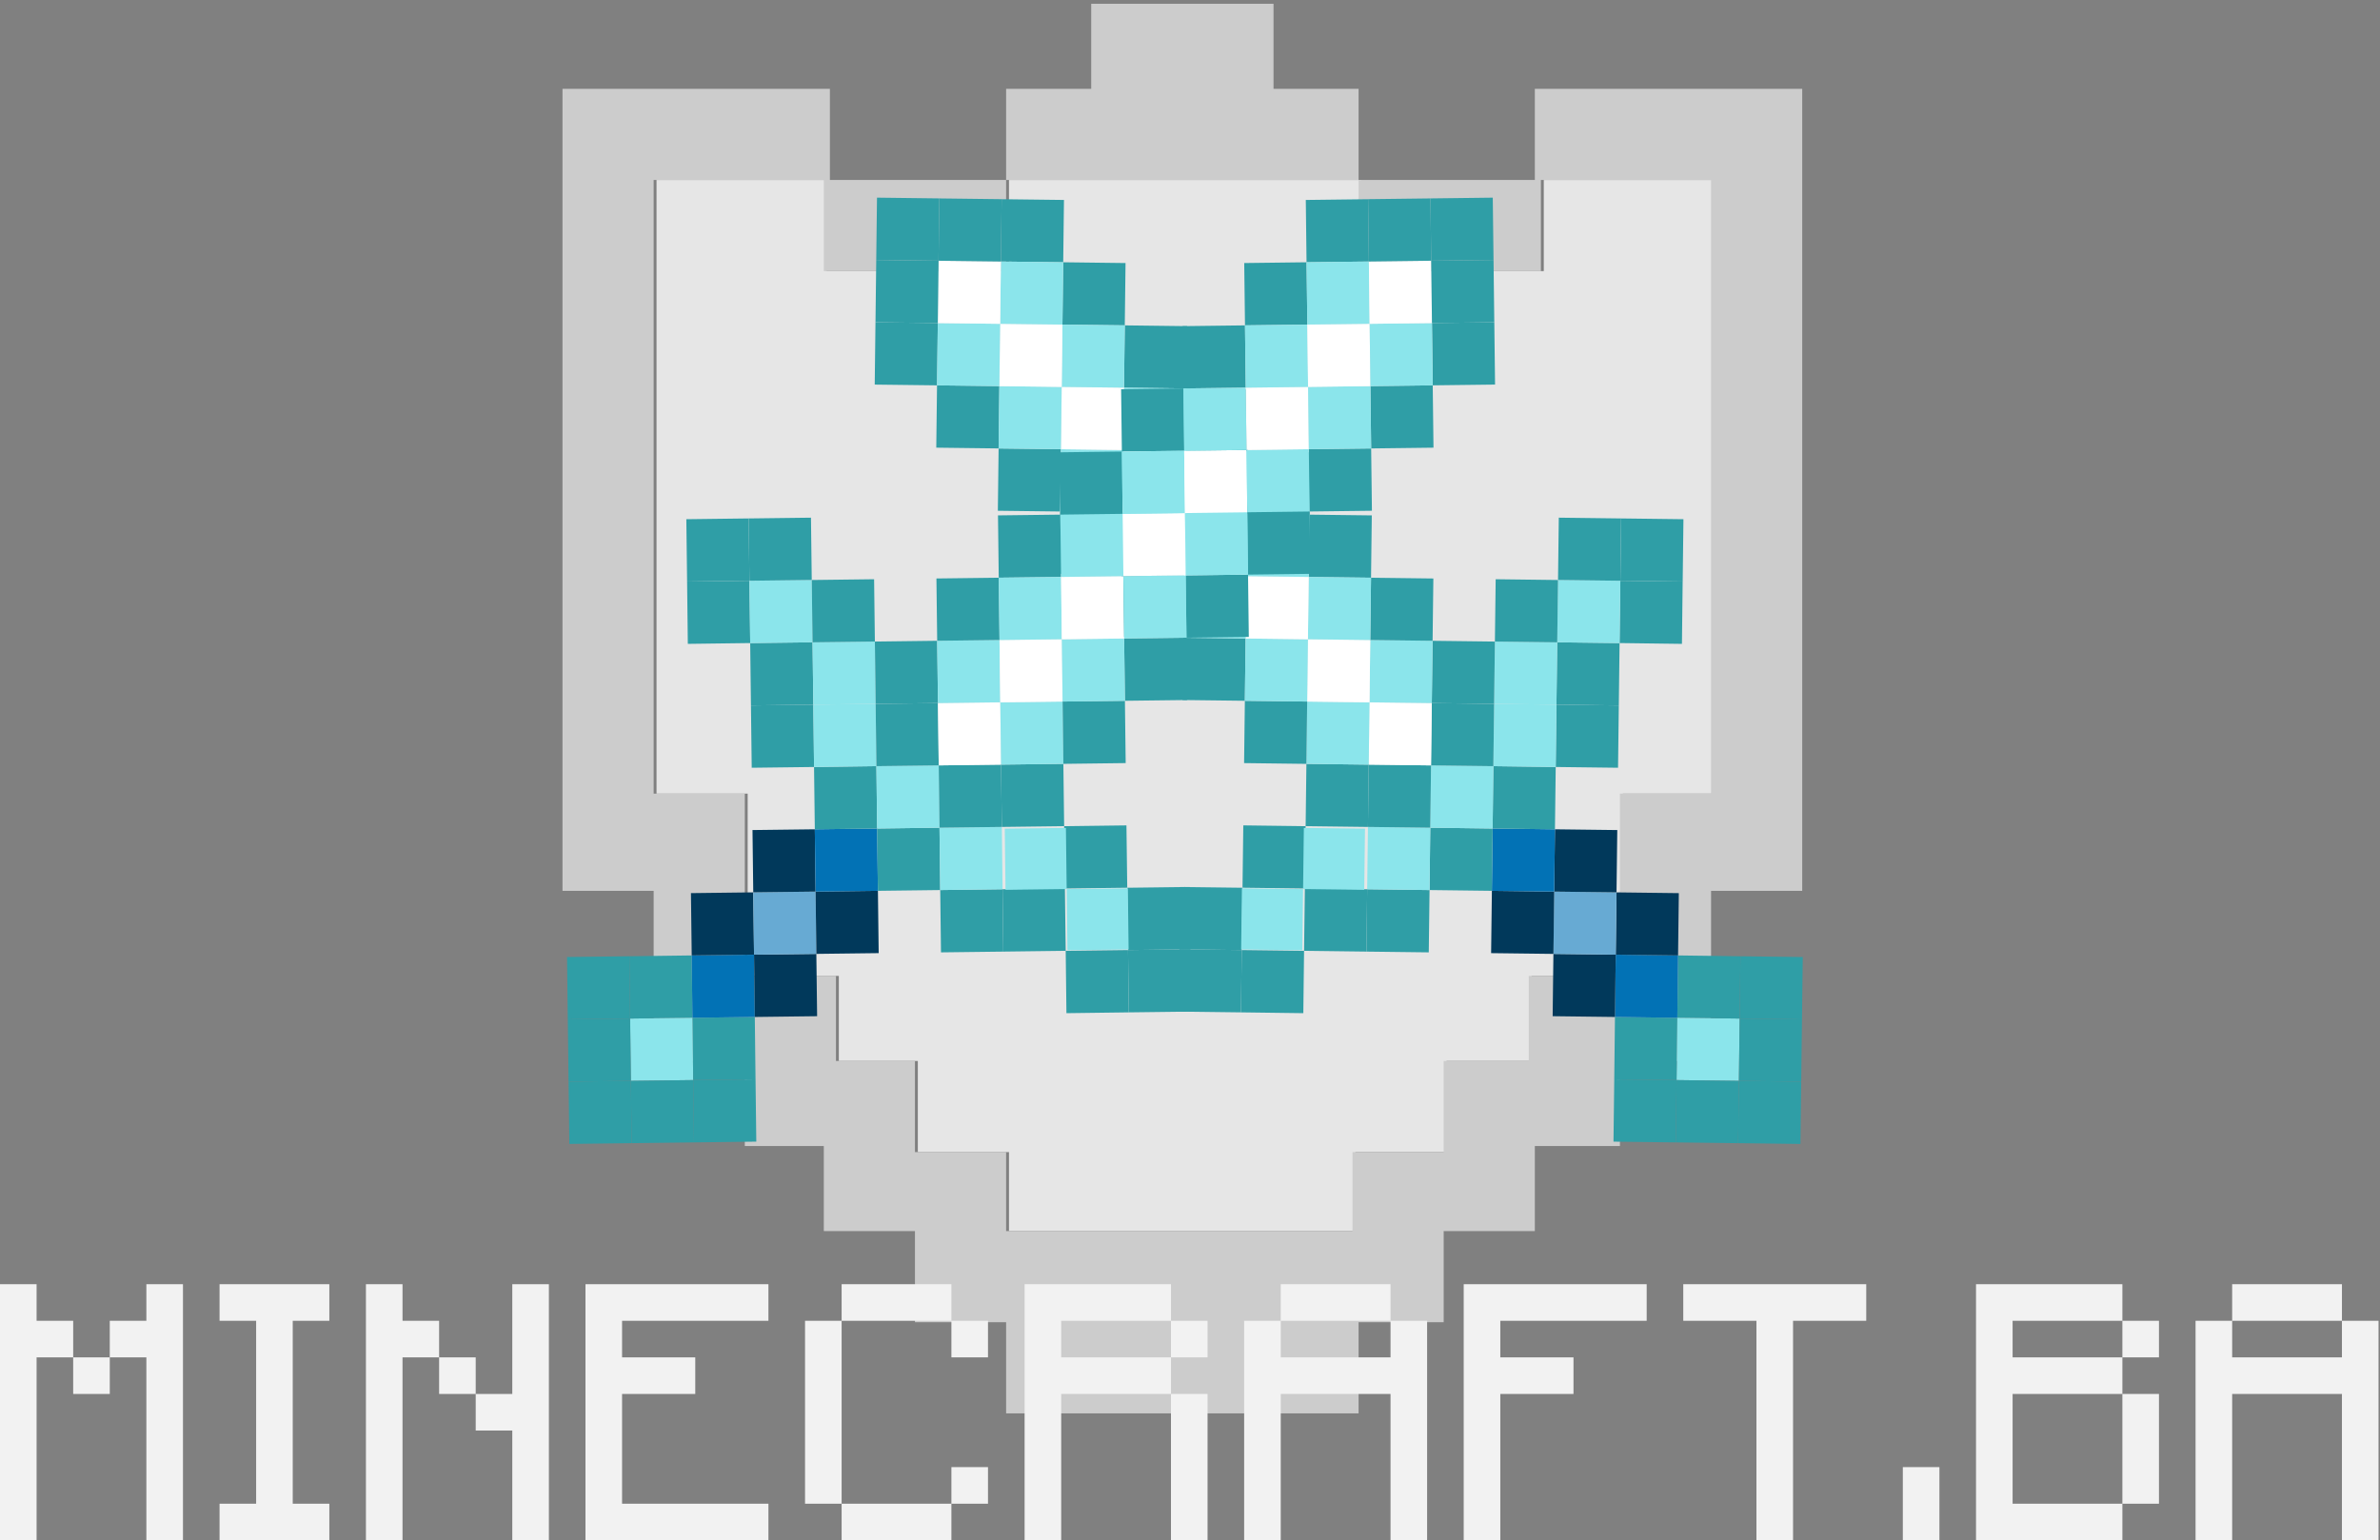<?xml version="1.0" encoding="UTF-8"?><svg id="Layer_1" xmlns="http://www.w3.org/2000/svg" viewBox="0 0 448 290"><rect x="0" y="0" width="448" height="290" fill="#808080" stroke="none"/><polygon points="155.61 51.043 155.61 33.884 123.58 33.884 123.58 149.421 140.739 149.421 140.739 183.739 157.898 183.739 157.898 199.754 172.769 199.754 172.769 216.913 189.928 216.913 189.928 231.784 255.132 231.784 255.132 216.913 272.291 216.913 272.291 199.754 288.306 199.754 288.306 183.739 305.465 183.739 305.465 149.421 322.624 149.421 322.624 33.884 290.594 33.884 290.594 51.043 256.276 51.043 256.276 33.884 189.928 33.884 189.928 51.043 155.61 51.043" style="fill:#e6e6e6;"/><polygon points="288.91 16.725 288.91 33.884 255.736 33.884 255.736 51.043 290.054 51.043 290.054 33.884 322.084 33.884 322.084 149.421 304.925 149.421 304.925 183.739 287.766 183.739 287.766 199.754 271.751 199.754 271.751 216.913 254.592 216.913 254.592 231.784 189.388 231.784 189.388 216.913 172.229 216.913 172.229 199.754 157.358 199.754 157.358 183.739 140.199 183.739 140.199 149.421 123.04 149.421 123.04 33.884 155.07 33.884 155.07 51.043 189.388 51.043 189.388 33.884 156.214 33.884 156.214 16.725 105.881 16.725 105.881 33.884 105.881 167.724 123.04 167.724 123.04 199.754 140.199 199.754 140.199 215.769 155.07 215.769 155.07 231.784 172.229 231.784 172.229 248.943 189.388 248.943 189.388 266.102 255.736 266.102 255.736 248.943 271.751 248.943 271.751 231.784 288.91 231.784 288.91 215.769 304.925 215.769 304.925 199.754 322.084 199.754 322.084 167.724 339.243 167.724 339.243 33.884 339.243 16.725 288.91 16.725" style="fill:#ccc;"/><polygon points="255.736 16.725 239.721 16.725 239.721 .71 205.403 .71 205.403 16.725 189.388 16.725 189.388 33.884 255.736 33.884 255.736 16.725" style="fill:#ccc;"/><path d="m0,290v-48.216h6.888v6.888h6.888v6.887h-6.888v34.441H0Zm13.776-27.552v-6.889h6.888v6.889h-6.888Zm13.776,27.552v-34.441h-6.888v-6.887h6.888v-6.888h6.888v48.216h-6.888Z" style="fill:#f2f2f2;"/><path d="m41.328,290v-6.888h6.888v-34.44h-6.888v-6.888h20.664v6.888h-6.888v34.44h6.888v6.888h-20.664Z" style="fill:#f2f2f2;"/><path d="m68.881,290v-48.216h6.888v6.888h6.888v6.887h-6.888v34.441h-6.888Zm13.776-27.552v-6.889h6.888v6.889h-6.888Zm13.776,27.552v-20.664h-6.888v-6.887h6.888v-20.664h6.888v48.216h-6.888Z" style="fill:#f2f2f2;"/><path d="m110.209,290v-48.216h34.44v6.888h-27.552v6.887h13.776v6.889h-13.776v20.664h27.552v6.888h-34.44Z" style="fill:#f2f2f2;"/><path d="m151.537,283.112v-34.44h6.888v34.44h-6.888Zm6.888-34.44v-6.888h20.664v6.888h-20.664Zm0,41.328v-6.888h20.664v6.888h-20.664Zm20.664-34.441v-6.887h6.888v6.887h-6.888Zm0,27.553v-6.888h6.888v6.888h-6.888Z" style="fill:#f2f2f2;"/><path d="m192.866,290v-48.216h27.552v6.888h-20.664v6.887h20.664v6.889h-20.664v27.552h-6.888Zm27.552-34.441v-6.887h6.888v6.887h-6.888Zm0,34.441v-27.552h6.888v27.552h-6.888Z" style="fill:#f2f2f2;"/><path d="m234.194,290v-41.328h6.888v6.887h20.664v-6.887h6.888v41.328h-6.888v-27.552h-20.664v27.552h-6.888Zm6.888-41.328v-6.888h20.664v6.888h-20.664Z" style="fill:#f2f2f2;"/><path d="m275.523,290v-48.216h34.44v6.888h-27.552v6.887h13.776v6.889h-13.776v27.552h-6.888Z" style="fill:#f2f2f2;"/><path d="m330.627,290v-41.328h-13.776v-6.888h34.44v6.888h-13.776v41.328h-6.888Z" style="fill:#f2f2f2;"/><path d="m358.18,290v-13.776h6.888v13.776h-6.888Z" style="fill:#f2f2f2;"/><path d="m371.955,290v-48.216h27.552v6.888h-20.664v6.887h20.664v6.889h-20.664v20.664h20.664v6.888h-27.552Zm27.552-34.441v-6.887h6.888v6.887h-6.888Zm0,27.553v-20.664h6.888v20.664h-6.888Z" style="fill:#f2f2f2;"/><path d="m413.284,290v-41.328h6.888v6.887h20.664v-6.887h6.888v41.328h-6.888v-27.552h-20.664v27.552h-6.888Zm6.888-41.328v-6.888h20.664v6.888h-20.664Z" style="fill:#f2f2f2;"/><rect x="315.66" y="191.697" width="11.731" height="11.731" transform="translate(120.011 516.627) rotate(-89.293)" style="fill:#8be5eb;"/><rect x="327.246" y="203.572" width="11.731" height="11.732" transform="translate(119.605 539.957) rotate(-89.297)" style="fill:#2f9ea6;"/><rect x="327.391" y="191.843" width="11.731" height="11.731" transform="translate(131.477 528.515) rotate(-89.297)" style="fill:#2f9ea6;"/><rect x="315.516" y="203.427" width="11.731" height="11.732" transform="translate(108.163 528.084) rotate(-89.297)" style="fill:#2f9ea6;"/><rect x="303.785" y="203.283" width="11.731" height="11.731" transform="translate(96.699 516.196) rotate(-89.293)" style="fill:#2f9ea6;"/><polygon points="303.994 191.471 303.858 203.211 315.588 203.356 315.733 191.625 303.994 191.471" style="fill:#2f9ea6;"/><rect x="327.535" y="180.111" width="11.732" height="11.732" transform="translate(143.35 517.073) rotate(-89.297)" style="fill:#2f9ea6;"/><polygon points="315.869 179.886 315.733 191.625 327.463 191.771 327.607 180.04 315.869 179.886" style="fill:#2f9ea6;"/><polygon points="304.138 179.741 303.994 191.471 315.732 191.625 315.869 179.886 304.138 179.741" style="fill:#0272b5;"/><rect x="292.336" y="179.668" width="11.731" height="11.731" transform="translate(109.022 481.436) rotate(-89.297)" style="fill:#01395b;"/><rect x="304.21" y="168.083" width="11.731" height="11.731" transform="translate(132.338 481.868) rotate(-89.297)" style="fill:#01395b;"/><rect x="292.48" y="167.938" width="11.731" height="11.732" transform="translate(120.902 469.999) rotate(-89.299)" style="fill:#67aad3;"/><rect x="280.75" y="167.793" width="11.731" height="11.732" transform="translate(109.456 458.123) rotate(-89.297)" style="fill:#01395b;"/><rect x="292.624" y="156.208" width="11.731" height="11.731" transform="translate(132.794 458.567) rotate(-89.302)" style="fill:#01395b;"/><rect x="280.894" y="156.063" width="11.732" height="11.731" transform="translate(121.306 446.669) rotate(-89.293)" style="fill:#0272b5;"/><polygon points="269.228 155.837 269.092 167.576 280.822 167.721 280.967 155.991 269.228 155.837" style="fill:#2f9ea6;"/><polygon points="257.351 167.424 257.216 179.164 268.945 179.307 269.091 167.577 257.351 167.424" style="fill:#2f9ea6;"/><polygon points="281.102 144.252 280.967 155.991 292.696 156.136 292.841 144.406 281.102 144.252" style="fill:#2f9ea6;"/><polygon points="292.978 132.666 292.841 144.406 304.573 144.549 304.718 132.818 292.978 132.666" style="fill:#2f9ea6;"/><polygon points="293.123 120.935 292.979 132.665 304.717 132.819 304.861 121.073 293.123 120.935" style="fill:#2f9ea6;"/><polygon points="281.247 132.521 281.102 144.252 292.841 144.406 292.979 132.665 281.247 132.521" style="fill:#8be5eb;"/><polygon points="305.006 109.341 304.861 121.073 316.601 121.225 316.737 109.486 305.006 109.341" style="fill:#2f9ea6;"/><rect x="305.078" y="97.682" width="11.732" height="11.732" transform="translate(203.569 413.191) rotate(-89.293)" style="fill:#2f9ea6;"/><rect x="293.198" y="109.269" width="11.735" height="11.735" transform="translate(180.112 412.704) rotate(-89.267)" style="fill:#8be5eb;"/><rect x="281.319" y="120.862" width="11.732" height="11.732" transform="translate(156.925 412.328) rotate(-89.293)" style="fill:#8be5eb;"/><polygon points="269.372 144.107 269.228 155.837 280.967 155.991 281.102 144.252 269.372 144.107" style="fill:#8be5eb;"/><polygon points="257.497 155.692 257.353 167.423 269.092 167.576 269.228 155.837 257.497 155.692" style="fill:#8be5eb;"/><polygon points="245.621 167.279 245.471 179.015 257.216 179.163 257.353 167.423 245.621 167.279" style="fill:#2f9ea6;"/><polygon points="233.738 178.872 233.594 190.603 245.332 190.757 245.471 179.015 233.738 178.872" style="fill:#2f9ea6;"/><rect x="257.569" y="144.033" width="11.732" height="11.732" transform="translate(110.297 411.465) rotate(-89.293)" style="fill:#2f9ea6;"/><rect x="269.444" y="132.448" width="11.731" height="11.731" transform="translate(133.628 411.906) rotate(-89.297)" style="fill:#2f9ea6;"/><rect x="257.714" y="132.304" width="11.731" height="11.731" transform="translate(122.169 400.024) rotate(-89.293)" style="fill:#fff;"/><rect x="245.838" y="143.889" width="11.731" height="11.732" transform="translate(98.856 399.592) rotate(-89.293)" style="fill:#2f9ea6;"/><rect x="233.959" y="155.476" width="11.735" height="11.734" transform="translate(75.428 399.085) rotate(-89.267)" style="fill:#2f9ea6;"/><rect x="222.079" y="167.069" width="11.732" height="11.732" transform="translate(52.212 398.729) rotate(-89.293)" style="fill:#2f9ea6;"/><rect x="221.934" y="178.8" width="11.732" height="11.732" transform="translate(40.354 410.183) rotate(-89.297)" style="fill:#2f9ea6;"/><rect x="233.7" y="167.317" width="11.514" height="11.514" transform="translate(63.425 410.365) rotate(-89.289)" style="fill:#8be5eb;"/><rect x="245.359" y="155.946" width="11.511" height="11.511" transform="translate(86.288 410.776) rotate(-89.284)" style="fill:#8be5eb;"/><rect x="269.589" y="120.718" width="11.731" height="11.731" transform="translate(145.483 400.456) rotate(-89.293)" style="fill:#2f9ea6;"/><rect x="281.464" y="109.128" width="11.735" height="11.735" transform="translate(168.801 400.887) rotate(-89.293)" style="fill:#2f9ea6;"/><rect x="293.347" y="97.538" width="11.732" height="11.732" transform="translate(192.104 401.31) rotate(-89.289)" style="fill:#2f9ea6;"/><rect x="245.984" y="132.158" width="11.731" height="11.732" transform="translate(110.748 388.162) rotate(-89.297)" style="fill:#8be5eb;"/><rect x="257.859" y="120.573" width="11.731" height="11.731" transform="translate(134.083 388.604) rotate(-89.302)" style="fill:#8be5eb;"/><rect x="246.128" y="120.428" width="11.731" height="11.732" transform="translate(122.601 376.711) rotate(-89.293)" style="fill:#fff;"/><rect x="234.253" y="132.014" width="11.731" height="11.731" transform="translate(99.288 376.279) rotate(-89.293)" style="fill:#2f9ea6;"/><rect x="258.003" y="108.842" width="11.732" height="11.732" transform="translate(145.934 377.151) rotate(-89.297)" style="fill:#2f9ea6;"/><rect x="222.664" y="120.135" width="11.734" height="11.734" transform="translate(99.789 353.001) rotate(-89.311)" style="fill:#2f9ea6;"/><rect x="246.414" y="96.964" width="11.734" height="11.734" transform="translate(146.404 353.849) rotate(-89.306)" style="fill:#2f9ea6;"/><rect x="211.077" y="108.259" width="11.731" height="11.731" transform="translate(100.167 329.652) rotate(-89.297)" style="fill:#2f9ea6;"/><rect x="234.827" y="85.088" width="11.731" height="11.732" transform="translate(146.795 330.513) rotate(-89.297)" style="fill:#2f9ea6;"/><rect x="199.486" y="96.379" width="11.734" height="11.733" transform="translate(100.597 306.33) rotate(-89.297)" style="fill:#2f9ea6;"/><rect x="223.236" y="73.208" width="11.734" height="11.734" transform="translate(147.209 307.185) rotate(-89.293)" style="fill:#2f9ea6;"/><rect x="187.901" y="84.504" width="11.731" height="11.731" transform="translate(101.041 283.02) rotate(-89.301)" style="fill:#2f9ea6;"/><rect x="211.651" y="61.333" width="11.732" height="11.732" transform="translate(147.64 283.87) rotate(-89.293)" style="fill:#2f9ea6;"/><rect x="176.311" y="72.624" width="11.734" height="11.733" transform="translate(101.46 259.693) rotate(-89.298)" style="fill:#2f9ea6;"/><rect x="200.061" y="49.452" width="11.734" height="11.734" transform="translate(148.072 260.549) rotate(-89.293)" style="fill:#2f9ea6;"/><rect x="164.723" y="60.747" width="11.733" height="11.733" transform="translate(101.916 236.385) rotate(-89.306)" style="fill:#2f9ea6;"/><rect x="188.474" y="37.576" width="11.733" height="11.733" transform="translate(148.563 237.246) rotate(-89.311)" style="fill:#2f9ea6;"/><rect x="234.397" y="120.283" width="11.732" height="11.732" transform="translate(111.196 364.856) rotate(-89.302)" style="fill:#8be5eb;"/><rect x="246.271" y="108.698" width="11.732" height="11.732" transform="translate(134.512 365.287) rotate(-89.302)" style="fill:#8be5eb;"/><rect x="234.539" y="108.55" width="11.733" height="11.733" transform="translate(123.105 353.429) rotate(-89.311)" style="fill:#fff;"/><rect x="222.807" y="108.403" width="11.733" height="11.733" transform="translate(111.592 341.517) rotate(-89.293)" style="fill:#8be5eb;"/><rect x="234.682" y="96.818" width="11.733" height="11.732" transform="translate(134.923 341.956) rotate(-89.297)" style="fill:#8be5eb;"/><rect x="222.952" y="96.674" width="11.731" height="11.731" transform="translate(123.464 330.075) rotate(-89.293)" style="fill:#fff;"/><rect x="211.219" y="96.526" width="11.734" height="11.733" transform="translate(112.123 318.248) rotate(-89.32)" style="fill:#8be5eb;"/><rect x="223.094" y="84.941" width="11.733" height="11.734" transform="translate(135.437 318.673) rotate(-89.319)" style="fill:#8be5eb;"/><rect x="211.361" y="84.794" width="11.734" height="11.733" transform="translate(123.895 306.754) rotate(-89.293)" style="fill:#fff;"/><rect x="199.631" y="84.649" width="11.731" height="11.731" transform="translate(112.47 294.886) rotate(-89.297)" style="fill:#8be5eb;"/><rect x="211.506" y="73.064" width="11.731" height="11.731" transform="translate(135.767 295.31) rotate(-89.293)" style="fill:#8be5eb;"/><rect x="199.776" y="72.919" width="11.731" height="11.731" transform="translate(124.342 283.444) rotate(-89.297)" style="fill:#fff;"/><rect x="188.043" y="72.771" width="11.733" height="11.733" transform="translate(112.987 271.605) rotate(-89.323)" style="fill:#8be5eb;"/><rect x="199.918" y="61.186" width="11.733" height="11.733" transform="translate(136.294 272.027) rotate(-89.32)" style="fill:#8be5eb;"/><rect x="188.185" y="61.039" width="11.733" height="11.733" transform="translate(124.773 260.123) rotate(-89.297)" style="fill:#fff;"/><rect x="176.455" y="60.894" width="11.731" height="11.731" transform="translate(113.333 248.249) rotate(-89.298)" style="fill:#8be5eb;"/><rect x="188.33" y="49.308" width="11.731" height="11.731" transform="translate(136.645 248.679) rotate(-89.297)" style="fill:#8be5eb;"/><rect x="176.598" y="49.162" width="11.733" height="11.733" transform="translate(125.228 236.813) rotate(-89.305)" style="fill:#fff;"/><rect x="164.866" y="49.015" width="11.733" height="11.733" transform="translate(113.789 224.938) rotate(-89.306)" style="fill:#2f9ea6;"/><rect x="176.741" y="37.43" width="11.733" height="11.733" transform="translate(137.104 225.366) rotate(-89.306)" style="fill:#2f9ea6;"/><rect x="165.01" y="37.284" width="11.732" height="11.732" transform="translate(125.636 213.484) rotate(-89.298)" style="fill:#2f9ea6;"/><rect x="118.683" y="191.697" width="11.731" height="11.731" transform="translate(-2.427 1.551) rotate(-.707)" style="fill:#8be5eb;"/><rect x="107.097" y="203.573" width="11.732" height="11.731" transform="translate(-2.559 1.401) rotate(-.703)" style="fill:#2f9ea6;"/><rect x="106.952" y="191.843" width="11.731" height="11.731" transform="translate(-2.416 1.398) rotate(-.703)" style="fill:#2f9ea6;"/><rect x="118.827" y="203.428" width="11.732" height="11.731" transform="translate(-2.557 1.545) rotate(-.703)" style="fill:#2f9ea6;"/><rect x="130.558" y="203.283" width="11.731" height="11.731" transform="translate(-2.569 1.699) rotate(-.707)" style="fill:#2f9ea6;"/><polygon points="142.08 191.471 142.216 203.211 130.486 203.356 130.341 191.625 142.08 191.471" style="fill:#2f9ea6;"/><rect x="106.807" y="180.111" width="11.732" height="11.732" transform="translate(-2.272 1.395) rotate(-.703)" style="fill:#2f9ea6;"/><polygon points="130.205 179.886 130.341 191.625 118.61 191.771 118.467 180.04 130.205 179.886" style="fill:#2f9ea6;"/><polygon points="141.936 179.741 142.08 191.471 130.341 191.625 130.205 179.886 141.936 179.741" style="fill:#0272b5;"/><rect x="142.007" y="179.668" width="11.731" height="11.731" transform="translate(-2.265 1.828) rotate(-.703)" style="fill:#01395b;"/><rect x="130.132" y="168.083" width="11.731" height="11.731" transform="translate(-2.123 1.681) rotate(-.703)" style="fill:#01395b;"/><rect x="141.863" y="167.938" width="11.732" height="11.731" transform="translate(-2.117 1.821) rotate(-.701)" style="fill:#67aad3;"/><rect x="153.593" y="167.793" width="11.732" height="11.731" transform="translate(-2.117 1.968) rotate(-.703)" style="fill:#01395b;"/><rect x="141.718" y="156.208" width="11.731" height="11.731" transform="translate(-1.963 1.809) rotate(-.698)" style="fill:#01395b;"/><rect x="153.449" y="156.063" width="11.731" height="11.732" transform="translate(-1.985 1.977) rotate(-.707)" style="fill:#0272b5;"/><polygon points="176.846 155.837 176.982 167.576 165.252 167.721 165.106 155.991 176.846 155.837" style="fill:#2f9ea6;"/><polygon points="188.722 167.424 188.858 179.164 177.128 179.307 176.983 167.577 188.722 167.424" style="fill:#2f9ea6;"/><polygon points="164.971 144.252 165.106 155.991 153.377 156.136 153.233 144.406 164.971 144.252" style="fill:#2f9ea6;"/><polygon points="153.096 132.666 153.233 144.406 141.501 144.549 141.355 132.818 153.096 132.666" style="fill:#2f9ea6;"/><polygon points="152.95 120.935 153.095 132.665 141.356 132.819 141.213 121.073 152.95 120.935" style="fill:#2f9ea6;"/><polygon points="164.827 132.521 164.971 144.252 153.233 144.406 153.095 132.665 164.827 132.521" style="fill:#8be5eb;"/><polygon points="141.067 109.341 141.213 121.073 129.473 121.225 129.337 109.486 141.067 109.341" style="fill:#2f9ea6;"/><rect x="129.264" y="97.682" width="11.732" height="11.732" transform="translate(-1.267 1.675) rotate(-.707)" style="fill:#2f9ea6;"/><rect x="141.14" y="109.269" width="11.735" height="11.735" transform="translate(-1.461 1.891) rotate(-.733)" style="fill:#8be5eb;"/><rect x="153.023" y="120.862" width="11.732" height="11.732" transform="translate(-1.551 1.969) rotate(-.707)" style="fill:#8be5eb;"/><polygon points="176.702 144.107 176.846 155.837 165.107 155.991 164.971 144.252 176.702 144.107" style="fill:#8be5eb;"/><polygon points="188.577 155.692 188.72 167.423 176.982 167.576 176.846 155.837 188.577 155.692" style="fill:#8be5eb;"/><polygon points="200.453 167.279 200.603 179.015 188.858 179.163 188.72 167.423 200.453 167.279" style="fill:#2f9ea6;"/><polygon points="212.336 178.872 212.479 190.603 200.742 190.757 200.603 179.015 212.336 178.872" style="fill:#2f9ea6;"/><rect x="176.773" y="144.033" width="11.732" height="11.732" transform="translate(-1.835 2.264) rotate(-.707)" style="fill:#2f9ea6;"/><rect x="164.898" y="132.448" width="11.731" height="11.731" transform="translate(-1.684 2.106) rotate(-.703)" style="fill:#2f9ea6;"/><rect x="176.629" y="132.304" width="11.731" height="11.731" transform="translate(-1.69 2.262) rotate(-.707)" style="fill:#fff;"/><rect x="188.504" y="143.889" width="11.732" height="11.731" transform="translate(-1.832 2.409) rotate(-.707)" style="fill:#2f9ea6;"/><rect x="200.38" y="155.476" width="11.734" height="11.735" transform="translate(-2.048 2.653) rotate(-.733)" style="fill:#2f9ea6;"/><rect x="212.262" y="167.069" width="11.732" height="11.732" transform="translate(-2.117 2.704) rotate(-.707)" style="fill:#2f9ea6;"/><rect x="212.408" y="178.8" width="11.732" height="11.732" transform="translate(-2.249 2.692) rotate(-.703)" style="fill:#2f9ea6;"/><rect x="200.86" y="167.317" width="11.514" height="11.514" transform="translate(-2.132 2.577) rotate(-.711)" style="fill:#8be5eb;"/><rect x="189.204" y="155.946" width="11.511" height="11.511" transform="translate(-2.005 2.448) rotate(-.716)" style="fill:#8be5eb;"/><rect x="164.753" y="120.718" width="11.731" height="11.731" transform="translate(-1.548 2.114) rotate(-.707)" style="fill:#2f9ea6;"/><rect x="152.874" y="109.128" width="11.735" height="11.735" transform="translate(-1.406 1.967) rotate(-.707)" style="fill:#2f9ea6;"/><rect x="140.995" y="97.538" width="11.732" height="11.732" transform="translate(-1.272 1.83) rotate(-.711)" style="fill:#2f9ea6;"/><rect x="188.359" y="132.159" width="11.732" height="11.731" transform="translate(-1.678 2.392) rotate(-.703)" style="fill:#8be5eb;"/><rect x="176.484" y="120.574" width="11.731" height="11.731" transform="translate(-1.526 2.23) rotate(-.698)" style="fill:#8be5eb;"/><rect x="188.215" y="120.428" width="11.732" height="11.731" transform="translate(-1.543 2.404) rotate(-.707)" style="fill:#fff;"/><rect x="200.09" y="132.014" width="11.731" height="11.731" transform="translate(-1.685 2.551) rotate(-.707)" style="fill:#2f9ea6;"/><rect x="176.339" y="108.842" width="11.732" height="11.732" transform="translate(-1.393 2.243) rotate(-.703)" style="fill:#2f9ea6;"/><rect x="211.676" y="120.135" width="11.734" height="11.734" transform="translate(-1.5 2.626) rotate(-.689)" style="fill:#2f9ea6;"/><rect x="187.926" y="96.964" width="11.734" height="11.734" transform="translate(-1.23 2.353) rotate(-.694)" style="fill:#2f9ea6;"/><rect x="223.266" y="108.259" width="11.731" height="11.731" transform="translate(-1.382 2.818) rotate(-.703)" style="fill:#2f9ea6;"/><rect x="199.515" y="85.088" width="11.732" height="11.731" transform="translate(-1.1 2.525) rotate(-.703)" style="fill:#2f9ea6;"/><rect x="234.854" y="96.379" width="11.733" height="11.734" transform="translate(-1.236 2.959) rotate(-.703)" style="fill:#2f9ea6;"/><rect x="211.103" y="73.208" width="11.734" height="11.734" transform="translate(-.959 2.682) rotate(-.707)" style="fill:#2f9ea6;"/><rect x="246.442" y="84.504" width="11.731" height="11.731" transform="translate(-1.083 3.083) rotate(-.699)" style="fill:#2f9ea6;"/><rect x="222.691" y="61.333" width="11.732" height="11.732" transform="translate(-.811 2.824) rotate(-.707)" style="fill:#2f9ea6;"/><rect x="258.03" y="72.624" width="11.733" height="11.734" transform="translate(-.942 3.239) rotate(-.702)" style="fill:#2f9ea6;"/><rect x="234.279" y="49.453" width="11.734" height="11.734" transform="translate(-.664 2.966) rotate(-.707)" style="fill:#2f9ea6;"/><rect x="269.618" y="60.748" width="11.733" height="11.733" transform="translate(-.786 3.339) rotate(-.694)" style="fill:#2f9ea6;"/><rect x="245.867" y="37.576" width="11.733" height="11.733" transform="translate(-.504 3.031) rotate(-.689)" style="fill:#2f9ea6;"/><rect x="199.945" y="120.283" width="11.732" height="11.732" transform="translate(-1.522 2.518) rotate(-.698)" style="fill:#8be5eb;"/><rect x="188.071" y="108.697" width="11.732" height="11.732" transform="translate(-1.381 2.37) rotate(-.698)" style="fill:#8be5eb;"/><rect x="199.801" y="108.55" width="11.733" height="11.733" transform="translate(-1.362 2.482) rotate(-.689)" style="fill:#fff;"/><rect x="211.533" y="108.404" width="11.733" height="11.733" transform="translate(-1.393 2.69) rotate(-.707)" style="fill:#8be5eb;"/><rect x="199.659" y="96.818" width="11.732" height="11.733" transform="translate(-1.244 2.528) rotate(-.703)" style="fill:#8be5eb;"/><rect x="211.39" y="96.673" width="11.731" height="11.731" transform="translate(-1.248 2.688) rotate(-.707)" style="fill:#fff;"/><rect x="223.121" y="96.526" width="11.733" height="11.734" transform="translate(-1.2 2.726) rotate(-.68)" style="fill:#8be5eb;"/><rect x="211.246" y="84.941" width="11.734" height="11.733" transform="translate(-1.064 2.588) rotate(-.681)" style="fill:#8be5eb;"/><rect x="222.979" y="84.794" width="11.733" height="11.734" transform="translate(-1.101 2.83) rotate(-.707)" style="fill:#fff;"/><rect x="234.711" y="84.649" width="11.731" height="11.731" transform="translate(-1.092 2.956) rotate(-.703)" style="fill:#8be5eb;"/><rect x="222.837" y="73.064" width="11.731" height="11.731" transform="translate(-.956 2.827) rotate(-.707)" style="fill:#8be5eb;"/><rect x="234.567" y="72.919" width="11.731" height="11.731" transform="translate(-.948 2.954) rotate(-.703)" style="fill:#fff;"/><rect x="246.297" y="72.771" width="11.733" height="11.733" transform="translate(-.912 2.985) rotate(-.677)" style="fill:#8be5eb;"/><rect x="234.422" y="61.186" width="11.733" height="11.733" transform="translate(-.779 2.858) rotate(-.68)" style="fill:#8be5eb;"/><rect x="246.155" y="61.039" width="11.733" height="11.733" transform="translate(-.801 3.095) rotate(-.703)" style="fill:#fff;"/><rect x="257.887" y="60.894" width="11.731" height="11.731" transform="translate(-.798 3.236) rotate(-.702)" style="fill:#8be5eb;"/><rect x="246.012" y="49.308" width="11.731" height="11.731" transform="translate(-.658 3.092) rotate(-.703)" style="fill:#8be5eb;"/><rect x="257.743" y="49.162" width="11.733" height="11.733" transform="translate(-.648 3.2) rotate(-.695)" style="fill:#fff;"/><rect x="269.474" y="49.015" width="11.733" height="11.733" transform="translate(-.644 3.337) rotate(-.694)" style="fill:#2f9ea6;"/><rect x="257.6" y="37.43" width="11.733" height="11.733" transform="translate(-.505 3.192) rotate(-.694)" style="fill:#2f9ea6;"/><rect x="269.332" y="37.284" width="11.732" height="11.732" transform="translate(-.508 3.375) rotate(-.702)" style="fill:#2f9ea6;"/></svg>
